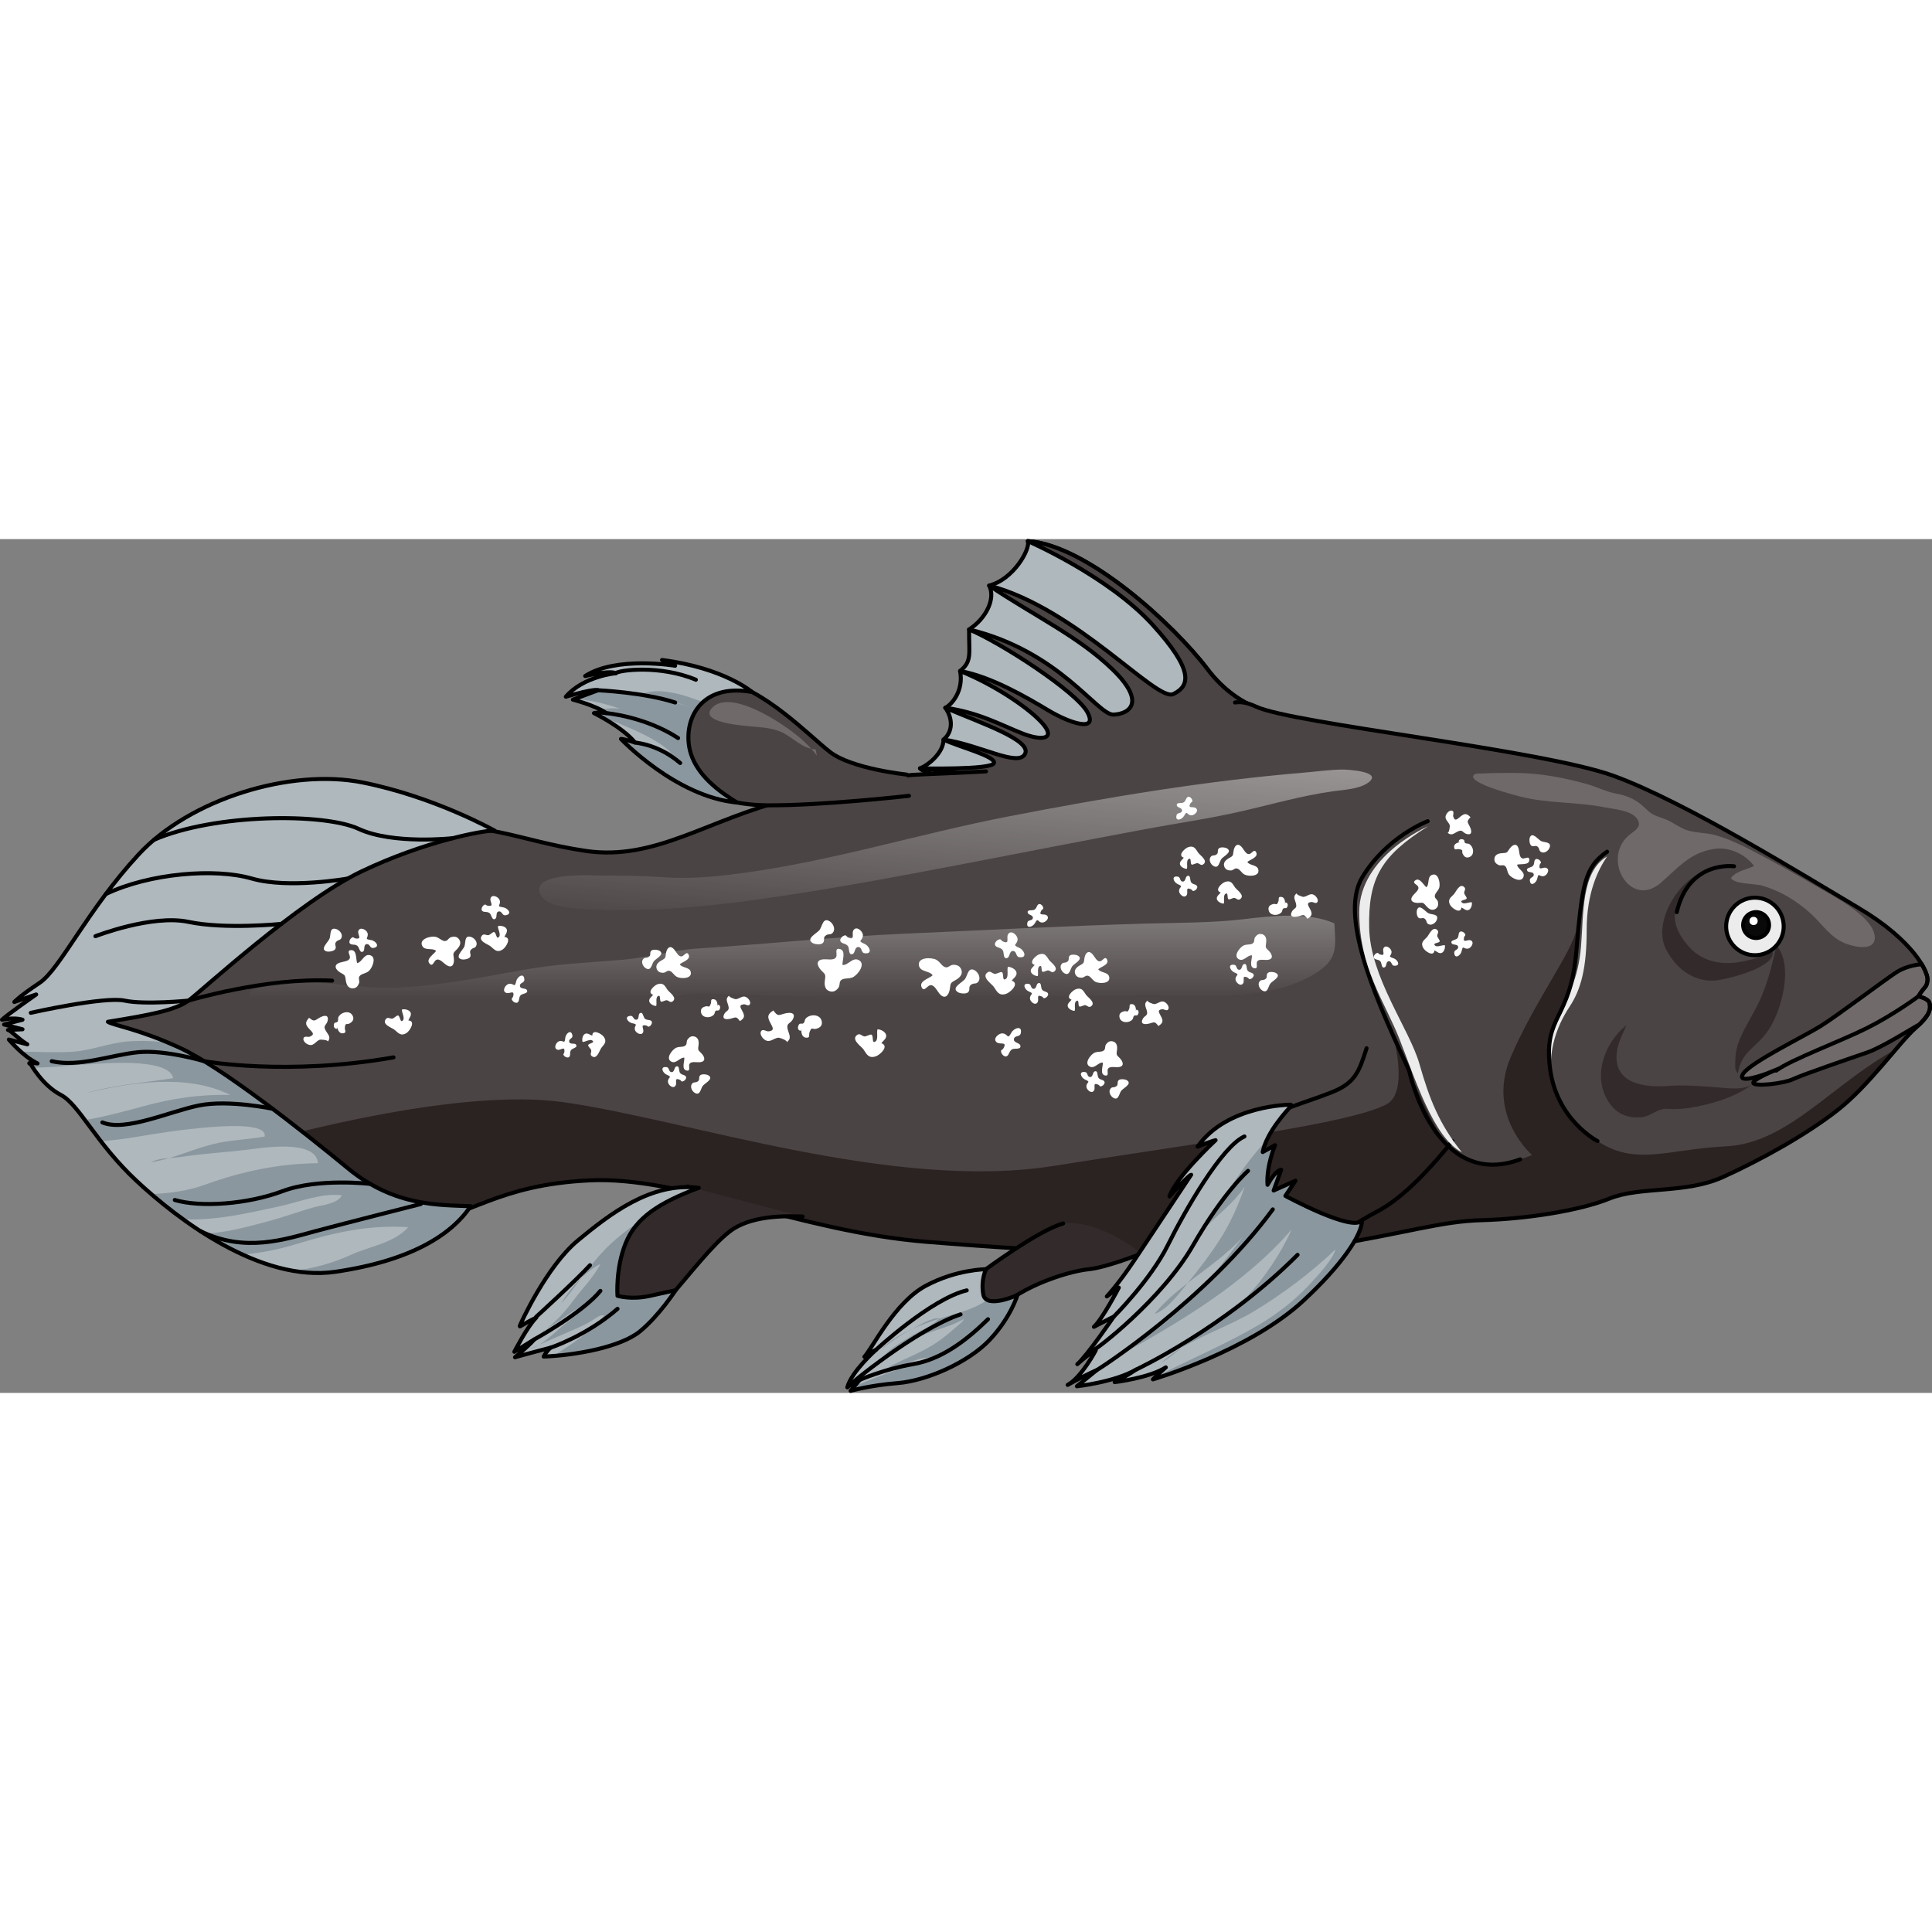 <?xml version="1.0" encoding="utf-8"?>
<!-- Created by: Science Figures, www.sciencefigures.org, Generator: Science Figures Editor -->
<!DOCTYPE svg PUBLIC "-//W3C//DTD SVG 1.1//EN" "http://www.w3.org/Graphics/SVG/1.1/DTD/svg11.dtd">
<svg version="1.1" id="Layer_1" xmlns="http://www.w3.org/2000/svg" xmlns:xlink="http://www.w3.org/1999/xlink" 
	 width="800px" height="800px" viewBox="0 0 480.452 212.326" enable-background="new 0 0 480.452 212.326"
	 xml:space="preserve">
<rect x="0" y="0" width="480.452" height="212.326" fill="#808080" stroke="none"/>
<g>
	<g>
		<path fill="#AFB8BD" d="M318.869,43.608c0,0-10.363-0.377-18.611-11.286S270.41,1.512,255.597,0.5
			c0.723,1.879-3.542,9.539-9.611,11.057c1.662,3.181-0.723,8.166-4.986,10.912c-0.071,6.071,0.795,7.878-2.24,10.334
			c0.939,4.914-2.096,8.396-3.686,9.148c1.879,2.559,1.95,5.956-0.435,7.907c0,3.181-3.612,6.287-5.854,7.154
			C232.688,61.782,298.194,63.564,318.869,43.608z"/>
		<path fill="none" stroke="#000000" stroke-linecap="round" stroke-linejoin="round" stroke-miterlimit="10" d="M318.869,43.608
			c0,0-10.363-0.377-18.611-11.286S270.41,1.512,255.597,0.5c0.723,1.879-3.542,9.539-9.611,11.057
			c1.662,3.181-0.723,8.166-4.986,10.912c-0.071,6.071,0.795,7.878-2.24,10.334c0.939,4.914-2.096,8.396-3.686,9.148
			c1.879,2.559,1.95,5.956-0.435,7.907c0,3.181-3.612,6.287-5.854,7.154C232.688,61.782,298.194,63.564,318.869,43.608z"/>
		<path fill="#4B4444" d="M318.869,43.608c0,0-10.363-0.377-18.611-11.286S270.41,1.512,255.597,0.5c0,0,20.044,8.703,31.066,20.843
			c10.31,11.354,9.292,15.178,5.11,17.19c-4.182,2.014-24.053-21.276-45.788-26.977c11.098,7.464,22.094,12.574,30.611,20.782
			s4.336,11.15,0.31,11.306c-4.027,0.155-13.272-15.714-35.907-21.176c8.03,3.366,26.616,15.445,29.403,20.557
			s-4.337,2.787-9.758-0.465c-5.421-3.253-14.191-8.364-21.886-9.758c8.877,3.563,17.551,9.538,20.647,13.21
			s-0.156,4.291-5.267,2.278c-5.11-2.014-10.875-5.245-19.066-6.34c9.001,3.862,21.545,8.043,19.841,11.45
			c-1.703,3.408-11.281-2.284-20.275-3.543c3.859,1.84,13.151,4.163,12.531,5.866c-0.619,1.704-18.385,1.288-18.385,1.288
			s9.916,1.168,22.195,2.62C272.832,59.346,305.479,56.533,318.869,43.608z"/>
		<path fill="none" stroke="#000000" stroke-linecap="round" stroke-linejoin="round" stroke-miterlimit="10" d="M318.869,43.608
			c0,0-10.363-0.377-18.611-11.286S270.41,1.512,255.597,0.5c0,0,20.044,8.703,31.066,20.843c10.31,11.354,9.292,15.178,5.11,17.19
			c-4.182,2.014-24.053-21.276-45.788-26.977c11.098,7.464,22.094,12.574,30.611,20.782s4.336,11.15,0.31,11.306
			c-4.027,0.155-13.272-15.714-35.907-21.176c8.03,3.366,26.616,15.445,29.403,20.557s-4.337,2.787-9.758-0.465
			c-5.421-3.253-14.191-8.364-21.886-9.758c8.877,3.563,17.551,9.538,20.647,13.21s-0.156,4.291-5.267,2.278
			c-5.11-2.014-10.875-5.245-19.066-6.34c9.001,3.862,21.545,8.043,19.841,11.45c-1.703,3.408-11.281-2.284-20.275-3.543
			c3.859,1.84,13.151,4.163,12.531,5.866c-0.619,1.704-18.385,1.288-18.385,1.288s9.916,1.168,22.195,2.62
			C272.832,59.346,305.479,56.533,318.869,43.608z"/>
		<path fill="#4B4444" d="M477.073,113.708c1.694-2.825,1.978-1.978,2.26-3.955s-3.391-9.889-17.233-18.081
			c-13.844-8.193-42.943-26.274-60.741-32.771c-17.798-6.498-79.951-12.995-88.991-17.233c-9.041-4.238-8.748,4.441-26.123,10.816
			c-10.217,3.748-35.309,5.166-56.375,6c-14.759,0.584-26.15,4.374-34.182,6.353c-19.494,4.802-32.771,15.255-50.006,12.712
			c-17.232-2.543-25.709-8.191-43.789-5.084c-18.082,3.106-71.194,35.03-79.67,47.744c17.233,18.646,61.871,54.242,78.539,51.136
			c16.668-3.107,22.885-10.735,45.768-11.865c22.884-1.13,52.266,12.714,83.625,15.255c31.358,2.543,75.152,5.089,97.754,1.416
			c22.601-3.673,30.229-6.498,40.682-6.781c10.453-0.282,24.014-2.26,31.641-5.367c7.629-3.108,18.93-1.129,28.252-5.367
			c9.323-4.238,20.625-10.453,28.535-16.669s15.327-16.846,19.365-20.403c4.038-3.557,3.653-4.998,3.461-6.153
			C479.65,114.254,477.073,113.708,477.073,113.708z"/>
		<path opacity="0.2" fill="#FFFFFF" d="M371.89,62.215c2.623,0.894,5.299,1.584,5.849,1.73c6.896,1.839,14.28,1.358,21.309,2.758
			c2.23,0.444,6.769,0.735,8.137,2.948c1.08,1.746-0.25,2.62-1.509,3.527c-7.868,5.675-0.465,18.988,7.271,12.348
			c4.265-3.66,7.3-7.602,13.383-8.488c3.782-0.551,7.67,1.33,9.882,4.253c-1.8,0.905-4.544,1.237-5.756,3.019
			c1.018,1.577,5.934,1.303,7.906,1.899c4.372,1.322,8.124,3.565,11.573,6.583c3.113,2.723,5.084,6.252,9.065,7.791
			c2.25,0.87,7.187,1.937,7.218-1.436c0.047-5.096-10.244-10.319-13.951-12.492c-5.445-3.192-11.045-6.33-16.63-9.224
			c-2.956-1.532-5.758-2.855-9.002-3.79c-2.335-0.673-4.705-0.512-6.971-1.202c-2.021-0.616-3.761-2.161-5.811-2.884
			c-3.014-1.063-3.045-1.012-5.145-3.026c-1.875-1.799-4.232-2.775-6.763-3.223c-2.44-0.432-4.728-1.643-7.139-2.33
			c-5.86-1.671-11.939-2.801-18.049-2.826c-2.791-0.011-5.596,0.014-8.385,0.142c-0.512,0.023-1.685-0.084-1.985,0.512
			C365.855,59.858,368.836,61.175,371.89,62.215z"/>
		<path fill="#332B2B" d="M436.036,135.292c0,0-3.197,3.279-11.932,5.36c-2.515,0.6-5.274,1.116-7.876,1.102
			c-1.272-0.007-2.159-0.239-3.398,0.182c-1.598,0.543-2.9,1.676-4.643,1.837c-3.566,0.331-6.377-0.927-8.299-4.03
			c-3.902-6.305-0.865-14.514,4.582-18.874c-1.017,2.491-2.317,4.594-2.465,7.454c-0.373,7.229,7.206,8.108,12.82,7.667
			c3.907-0.307,7.695,0.036,11.641,0.305C428.891,136.459,434.071,137.308,436.036,135.292z"/>
		<path fill="#332B2B" d="M431.575,133.158c-0.056-2.803-0.233-5.376,0.765-8.009c1.45-3.818,3.866-7.202,5.513-10.938
			c1.915-4.343,2.923-8.821,3.937-13.186c4.365,5.179,1.148,16.277-1.859,20.835c-3.265,4.948-6.857,5.343-7.748,11.008
			c-0.517-0.544-0.746-1.308-0.653-2.089"/>
		<path fill="#332B2B" d="M429.33,81.599c-5.361-1.345-9.835,4.127-11.899,8.339c-2.106,4.298-0.454,7.976,2.55,11.39
			c2.748,3.123,6.566,4.324,10.663,4.07c1.986-0.123,4.104-0.622,5.997-1.146c1.443-0.4,2.779-1.362,4.225-1.551
			c0.319,3.875-10.607,6.452-13.073,6.906c-5.912,1.088-10.747-2.396-13.431-7.484c-3.715-7.044,3.676-18.654,11.059-20.014"/>
		<path fill="#706A6A" d="M479.844,115.408c-0.193-1.154-2.771-1.7-2.771-1.7c1.694-2.825,1.978-1.978,2.26-3.955
			c0.099-0.693-0.291-2.116-1.431-4.022c0,0-3.459,0.134-6.417,2.068c-2.96,1.936-14.569,10.706-18.697,13.286
			s-17.445,9.03-19.3,11.868s5.756,0,5.756,0l3.031-1.222c-1.045,0.423-6.65,2.738-6.239,3.561c0.453,0.906,7.605,0.092,9.869-0.995
			s14.668-5.342,18.38-6.609s10.833-5.814,13.021-6.981c0,0,0.001,0,0.001-0.001C480.346,117.768,480.02,116.466,479.844,115.408z"
			/>
		<path fill="#ECECEC" d="M387.111,137.577c0,0-4.262-9.041-0.783-16.271s6.171-11.81,6.845-20.025s0.033-18.585,6.481-22.356
			c-2.171,3.231-5.074,8.875-5.074,18.242s-1.347,14.754-4.31,19.198S383.608,129.295,387.111,137.577z"/>
		<g>
			<path fill="#332B2B" d="M392.06,94.99c-0.02,0.701-0.044,1.427-0.076,2.176c0.054-0.302,0.087-0.586,0.085-0.841
				C392.064,95.878,392.063,95.433,392.06,94.99z"/>
			<path opacity="0.7" fill="#1E1515" d="M428.482,158.634c9.323-4.238,20.625-10.453,28.535-16.669
				c5.347-4.201,10.463-10.413,14.468-15.101l0,0c-15.933,8.669-26.838,23.379-42.224,24.14s-23.259,5.469-33.587-2.43
				s-13.056-21.133-7.898-29.561c2.888-4.72,3.887-14.315,4.207-21.848c-0.968,5.442-10.655,18.24-16.358,31.822
				c-6.02,14.334,5.358,24.169,5.358,24.169s-10.827,5.138-18.726,0c-4.438-2.887-11.32-19.076-16.5-32.708
				c2.404,8.892,3.472,17.919-1.119,20.203c-9.721,4.837-42.343,8.825-82.514,15.213s-91.252-11.544-122.103-15.845
				c-25.289-3.525-67.175,7.555-81.456,11.664c16.42,11.939,33.295,21.318,42.195,19.659c16.668-3.107,22.885-10.735,45.768-11.865
				c22.884-1.13,52.266,12.714,83.625,15.255c31.358,2.543,75.152,5.089,97.754,1.416c22.601-3.673,30.229-6.498,40.682-6.781
				c10.453-0.282,24.014-2.26,31.641-5.367C407.859,160.893,419.16,162.872,428.482,158.634z"/>
		</g>
		<path fill="none" stroke="#000000" stroke-linecap="round" stroke-linejoin="round" stroke-miterlimit="10" d="M245.198,57.772
			c-5.169,0.285-10.361,0.514-15.329,0.711c-14.759,0.584-26.15,4.374-34.182,6.353c-19.494,4.802-32.771,15.255-50.006,12.712
			c-17.232-2.543-25.709-8.191-43.789-5.084c-18.082,3.106-71.194,35.03-79.67,47.744c17.233,18.646,61.871,54.242,78.539,51.136
			c16.668-3.107,22.885-10.735,45.768-11.865c22.884-1.13,52.266,12.714,83.625,15.255c31.358,2.543,75.152,5.089,97.754,1.416
			c22.601-3.673,30.229-6.498,40.682-6.781c10.453-0.282,24.014-2.26,31.641-5.367c7.629-3.108,18.93-1.129,28.252-5.367
			c9.323-4.238,20.625-10.453,28.535-16.669s15.327-16.846,19.365-20.403c4.038-3.557,3.653-4.998,3.461-6.153
			c-0.193-1.154-2.771-1.7-2.771-1.7c1.694-2.825,1.978-1.978,2.26-3.955s-3.391-9.889-17.233-18.081
			c-13.844-8.193-42.943-26.274-60.741-32.771c-17.798-6.498-79.951-12.995-88.991-17.233c-2.156-1.011-3.781-1.287-5.242-1.035"/>
		
			<circle fill="#ECECEC" stroke="#000000" stroke-linecap="round" stroke-linejoin="round" stroke-miterlimit="10" cx="436.417" cy="96.325" r="7.156"/>
		
			<circle fill="#090909" stroke="#000000" stroke-linecap="round" stroke-linejoin="round" stroke-miterlimit="10" cx="436.709" cy="95.982" r="3.221"/>
		<circle fill="#FFFFFF" cx="436.079" cy="94.962" r="1.02"/>
		<path fill="#AFB8BD" d="M123.004,72.504c0,0-14.85-8.383-32.813-11.976c-17.963-3.593-42.975,4.127-55.716,17.887
			c-12.74,13.759-19.535,28.539-24.631,31.936c-5.096,3.397-6.285,4.757-6.285,4.757l5.436-1.868c0,0-7.305,5.095-8.494,6.284
			c3.398-0.68,5.096,0,5.096,0l-4.586,1.188l4.586,1.189c0,0-4.075,0.17-3.566,0.17c0.51,0,2.717,2.379,4.756,3.568
			c-4.586-1.189-4.586-1.189-4.586-1.189s3.567,4.247,7.135,5.945c-3.229-0.34-1.699,0.17-1.699,0.17s2.889,5.266,7.475,7.645
			c4.586,2.378,8.664,11.893,18.856,21.405c10.192,9.512,30.748,25.31,49.434,22.592s28.878-9.172,33.634-16.307
			c-7.475-0.34-18.856,0.17-30.407-9.343c-11.551-9.514-31.597-25.312-41.958-30.068c-10.361-4.756-16.646-5.604-17.836-6.454
			c10.532-1.699,16.817-2.889,20.045-5.267s27.35-24.632,42.978-32.106S120.309,72.368,123.004,72.504z"/>
		<g>
			<path fill="#8A979E" d="M42.127,153.909c-1.679,0.145-3.381,0.367-4.597,1.053C39.08,154.733,40.607,154.354,42.127,153.909z"/>
			<path fill="#8A979E" d="M44.668,126.489c-1.017-0.467-1.981-0.885-2.918-1.28c-3.343-0.388-6.699-0.556-10.074-0.276
				c-4.596,0.381-8.947,2.236-13.563,2.541c-4.193,0.278-8.623,0.006-12.954-0.016c1.224,1.095,2.697,2.234,4.175,2.938
				c-3.229-0.34-1.699,0.17-1.699,0.17s0.178,0.324,0.514,0.846c4.627,0.077,9.52-0.6,12.229-0.717
				c4.14-0.179,21.474-2.005,22.703,3.356c-7.329,1.161-14.722,1.667-21.995,3.789c10.988-2.639,25.276-5.052,36.157,0.387
				c-7.517-0.177-14.362,0.839-21.613,2.813c-5.122,1.394-9.746,2.632-14.5,3.445c1.175,1.569,2.464,3.335,3.931,5.229
				c3.571-0.177,7.273-0.766,10.43-1.311c3.57-0.615,31.363-5.257,30.32,0.173c-3.693,0.674-7.555,0.788-11.315,1.541
				c-4.189,0.84-8.243,2.581-12.368,3.793c1.154-0.101,2.298-0.164,3.262-0.312c5.313-0.812,10.709-1.093,16.047-1.736
				c3.778-0.456,17.11-2.724,17.645,3.346c-9.596,0.047-19.108,2.073-28.133,5.346c-4.067,1.475-8.647,2.16-13.338,2.325
				c2.338,2.013,5.002,4.154,7.91,6.258c1.34,0.065,2.713,0.082,4.163,0.02c6.783-0.289,12.962-1.771,19.572-3.173
				c4.871-1.033,10.734-3.456,15.776-2.786c-1.153,2.146-4.892,2.381-7.174,3.025c-3.809,1.075-7.521,2.462-11.368,3.471
				c-5.012,1.314-9.937,2.771-15.165,2.938c-0.217,0.007-0.434,0.007-0.65,0.012c3.064,1.944,6.313,3.759,9.668,5.289
				c4.613-0.392,9.121-1.324,13.103-2.545c9.469-2.903,18.062-4.908,28.079-4.277c-3.523,3.963-9.522,4.732-14.105,6.813
				c-4.766,2.163-9.475,3.448-14.441,4.057c3.487,0.599,6.986,0.729,10.423,0.229c18.686-2.718,28.878-9.172,33.634-16.307
				c-7.475-0.34-18.856,0.17-30.407-9.343C75.075,147.044,55.029,131.246,44.668,126.489z"/>
		</g>
		<path fill="none" stroke="#000000" stroke-linecap="round" stroke-linejoin="round" stroke-miterlimit="10" d="M123.004,72.504
			c0,0-14.85-8.383-32.813-11.976c-17.963-3.593-42.975,4.127-55.716,17.887c-12.74,13.759-19.535,28.539-24.631,31.936
			c-5.096,3.397-6.285,4.757-6.285,4.757l5.436-1.868c0,0-7.305,5.095-8.494,6.284c3.398-0.68,5.096,0,5.096,0l-4.586,1.188
			l4.586,1.189c0,0-4.075,0.17-3.566,0.17c0.51,0,2.717,2.379,4.756,3.568c-4.586-1.189-4.586-1.189-4.586-1.189
			s3.567,4.247,7.135,5.945c-3.229-0.34-1.699,0.17-1.699,0.17s2.889,5.266,7.475,7.645c4.586,2.378,8.664,11.893,18.856,21.405
			c10.192,9.512,30.748,25.31,49.434,22.592s28.878-9.172,33.634-16.307c-7.475-0.34-18.856,0.17-30.407-9.343
			c-11.551-9.514-31.597-25.312-41.958-30.068c-10.361-4.756-16.646-5.604-17.836-6.454c10.532-1.699,16.817-2.889,20.045-5.267
			s27.35-24.632,42.978-32.106S120.309,72.368,123.004,72.504z"/>
		<path fill="#332B2B" d="M171.053,160.994c0,0-16.138,5.436-19.195,16.138c-3.057,10.702-1.188,15.968-1.188,15.968
			s11.721,0.34,17.327-6.285c5.605-6.625,11.041-13.42,14.948-15.628s9.344-3.058,16.647-2.718"/>
		<path fill="none" stroke="#000000" stroke-linecap="round" stroke-linejoin="round" stroke-miterlimit="10" d="M171.053,160.994
			c0,0-16.138,5.436-19.195,16.138c-3.057,10.702-1.188,15.968-1.188,15.968s11.721,0.34,17.327-6.285
			c5.605-6.625,11.041-13.42,14.948-15.628s9.344-3.058,16.647-2.718"/>
		<path fill="#AFB8BD" d="M167.996,186.814c0,0-4.076,6.285-8.833,10.192c-4.757,3.906-15.798,5.945-23.952,6.285
			c0.68-1.358,1.698-2.208,1.698-2.208s-7.134,1.869-8.833,2.378c4.247-3.567,4.757-4.417,4.757-4.417l-4.927,3.058
			c0,0,3.227-6.285,5.436-8.493c-3.227,1.528-4.246,2.549-4.076,2.039c0.169-0.511,6.625-14.778,14.438-21.234
			c7.814-6.456,18.176-14.609,30.067-13.08c-10.022,3.737-15.627,7.474-18.176,13.759c-2.549,6.286-2.039,13.081-2.039,13.081
			s3.389,1.085,8.154,0C166.476,187.089,167.996,186.814,167.996,186.814z"/>
		<g>
			<path fill="#8A979E" d="M134.138,200.329c-0.851,0.381-1.699,0.769-2.544,1.182C132.458,201.269,133.307,200.845,134.138,200.329
				z"/>
			<path fill="#8A979E" d="M135.848,196.424c-0.451,0.294-0.894,0.597-1.309,0.922C134.984,197.061,135.419,196.749,135.848,196.424
				z"/>
			<path fill="#8A979E" d="M159.289,169.501c-2.849,1.843-5.445,3.897-7.594,5.922c-2.656,2.502-4.884,5.383-7.08,8.289
				c1.536-1.472,3.184-2.729,4.706-3.466c-1.579,3.175-4.535,6.131-6.656,8.987c-1.905,2.566-4.208,5.212-6.817,7.19
				c0.982-0.642,2.021-1.232,3.01-1.849c1.467-0.915,4.617-3.711,6.346-3.655c-1.23,1.723-3.511,3.26-5.165,4.636
				c-1.741,1.447-3.753,3.442-5.9,4.773c1.97-0.879,3.95-1.701,5.932-2.596c2.272-1.025,4.614-1.901,6.773-3.165
				c0.971-0.567,2.315-1.812,3.395-1.516c-1.717,2.599-4.515,4.492-7.031,6.349c-1.833,1.353-3.769,2.531-5.686,3.75
				c7.818-0.593,17.321-2.596,21.643-6.145c4.757-3.907,8.833-10.192,8.833-10.192s-1.521,0.274-6.285,1.359
				c-4.766,1.085-8.154,0-8.154,0s-0.51-6.795,2.039-13.081C156.457,172.969,157.677,171.142,159.289,169.501z"/>
			<path fill="#8A979E" d="M139.592,190.106c1.766-2.049,3.386-4.229,5.023-6.395C142.543,185.696,140.675,188.072,139.592,190.106z
				"/>
		</g>
		<path fill="none" stroke="#000000" stroke-linecap="round" stroke-linejoin="round" stroke-miterlimit="10" d="M167.996,186.814
			c0,0-4.076,6.285-8.833,10.192c-4.757,3.906-15.798,5.945-23.952,6.285c0.68-1.358,1.698-2.208,1.698-2.208
			s-7.134,1.869-8.833,2.378c4.247-3.567,4.757-4.417,4.757-4.417l-4.927,3.058c0,0,3.227-6.285,5.436-8.493
			c-3.227,1.528-4.246,2.549-4.076,2.039c0.169-0.511,6.625-14.778,14.438-21.234c7.814-6.456,18.176-14.609,30.067-13.08
			c-10.022,3.737-15.627,7.474-18.176,13.759c-2.549,6.286-2.039,13.081-2.039,13.081s3.389,1.085,8.154,0
			C166.476,187.089,167.996,186.814,167.996,186.814z"/>
		<path fill="none" stroke="#000000" stroke-linecap="round" stroke-linejoin="round" stroke-miterlimit="10" d="M136.909,201.084
			c0,0,8.872-2.908,16.661-9.669"/>
		<path fill="none" stroke="#000000" stroke-linecap="round" stroke-linejoin="round" stroke-miterlimit="10" d="M133.322,193.418
			c0,0,10.013-9.115,13.4-12.85"/>
		<path fill="#332B2B" d="M244.532,182.027c0.343-0.229,13.661-10.113,19.851-11.833c8.94-1.146,19.462,7.478,19.462,7.478
			s-8.597,3.438-13.066,3.897c-4.471,0.458-12.493,2.979-18.224,6.647c-9.398,6.763-12.148,3.323-12.148,3.323l0.459-4.47
			L244.532,182.027z"/>
		<path fill="none" stroke="#000000" stroke-linecap="round" stroke-linejoin="round" stroke-miterlimit="10" d="M283.845,177.672
			c0,0-8.597,3.438-13.066,3.897c-4.471,0.458-12.493,2.979-18.224,6.647c-9.398,6.763-12.148,3.323-12.148,3.323l0.459-4.47
			l3.667-5.043c0.343-0.229,13.661-10.113,19.851-11.833"/>
		<path fill="none" stroke="#000000" stroke-linecap="round" stroke-linejoin="round" stroke-miterlimit="10" d="M339.839,126.622
			c-1.852,5.87-2.905,8.683-8.661,10.937c-11.275,4.415-15.587,4.125-18.224,11.231s-2.794,34.17,2.821,34.514
			c5.615,0.345,15.576-10.356,26.693-16.087c6.723-3.466,14.011-11.614,18.722-17.516"/>
		<path fill="#4B4444" d="M225.421,58.549c0,0-13.674-1.414-19.071-5.645c-5.396-4.231-16.338-15.754-27.132-17.796
			c0,0-10.064-2.232-11.231,11.72c-1.166,13.952,9.351,19.252,22.763,19.373c13.413,0.122,35.292-2.357,35.292-2.357"/>
		<path opacity="0.2" fill="#FFFFFF" d="M203.142,53.871c-3.195-4.567-10.672-9.49-15.795-11.707
			c-2.671-1.155-7.469-2.768-9.989-0.466c-4.105,3.748,6.632,4.608,8.424,4.789c2.791,0.282,5.616,0.313,8.262,1.385
			c2.905,1.178,5.511,4.347,8.784,4.428"/>
		<path fill="none" stroke="#000000" stroke-linecap="round" stroke-linejoin="round" stroke-miterlimit="10" d="M225.421,58.549
			c0,0-13.674-1.414-19.071-5.645c-5.396-4.231-16.338-15.754-27.132-17.796c0,0-10.064-2.232-11.231,11.72
			c-1.166,13.952,9.351,19.252,22.763,19.373c13.413,0.122,35.292-2.357,35.292-2.357"/>
		<path fill="#AFB8BD" d="M187.01,38.025c0,0-6.915-6-22.377-7.959c2.335,1.104,3.266,1.43,3.266,1.43s-14.643-2.453-22.373,2.55
			c6.709-1.562,7.585-0.688,7.585-0.688s-8.023,0.731-12.399,5.836c7.44-2.188,8.023-1.604,8.023-1.604l-6.272,2.333
			c0,0,5.689,1.459,8.314,3.355c-1.896-0.292-3.063,0-3.063,0s7.002,3.395,10.211,7.313c-2.771-0.895-3.5-0.895-3.5-0.895
			s13.632,14.406,28.842,15.809c-4.051-2.509-10.394-6.836-11.776-13.33C169.949,44.937,174.2,35.718,187.01,38.025z"/>
		<path fill="#8A979E" d="M174.878,40.486c-0.905-0.282-1.806-0.581-2.695-0.905c-3.394-1.238-8.448-2.456-11.96-1.271
			c4.099,0.523,7.615,2.441,11.546,3.457c-3.368-0.781-6.621-2.282-10.17-2.696c-4.257-0.496-8.484-1.23-12.778-1.03
			c-0.563,0.026-1.128,0.079-1.693,0.147l-4.157,1.547c3.801,0.313,7.521,1.157,11.208,2.443c-1.534-0.202-3.28-0.057-4.995,0.163
			c0.592,0.297,1.14,0.609,1.594,0.938c-1.896-0.292-3.063,0-3.063,0s1.102,0.537,2.625,1.421c1.388,0.363,2.761,0.773,4.082,1.347
			c4.402,1.91,9.044,3.811,12.575,7.113c-2.168-0.949-4.317-2.09-6.634-2.678c-0.957-0.242-1.939-0.377-2.934-0.451
			c0.172,0.186,0.342,0.372,0.496,0.561c-0.926-0.299-1.607-0.491-2.126-0.624c-0.363-0.001-0.728,0.005-1.093,0.018
			c1.99,2.012,14.607,14.234,28.561,15.521c-4.051-2.509-10.394-6.836-11.776-13.33C170.623,48.104,171.589,43.407,174.878,40.486z"
			/>
		<path fill="none" stroke="#000000" stroke-linecap="round" stroke-linejoin="round" stroke-miterlimit="10" d="M187.01,38.025
			c0,0-6.915-6-22.377-7.959c2.335,1.104,3.266,1.43,3.266,1.43s-14.643-2.453-22.373,2.55c6.709-1.562,7.585-0.688,7.585-0.688
			s-8.023,0.731-12.399,5.836c7.44-2.188,8.023-1.604,8.023-1.604l-6.272,2.333c0,0,5.689,1.459,8.314,3.355
			c-1.896-0.292-3.063,0-3.063,0s7.002,3.395,10.211,7.313c-2.771-0.895-3.5-0.895-3.5-0.895s13.632,14.406,28.842,15.809
			c-4.051-2.509-10.394-6.836-11.776-13.33C169.949,44.937,174.2,35.718,187.01,38.025z"/>
		<path fill="#AFB8BD" d="M319.651,163.33l2.516-3.774l-5.431,2.438l1.866-5.153c0,0-1.188-0.17-3.395,3.734
			c-0.34-4.583,1.867-9.845,1.867-9.845s0,0-3.056,1.697c0.91-4.855,6.086-10.428,7.174-11.557
			c-0.128-0.131-0.216-0.219-0.216-0.219s-15.816,0-23.151,10.43c3.667-1.489,4.47-1.604,4.47-1.604s-9.972,9.285-11.462,13.983
			c4.929-5.501,5.387-5.387,5.387-5.387s-9.971,15.014-14.097,21.203c-4.126,6.188-6.877,9.055-6.877,9.055l2.98-2.179
			c0,0-4.126,7.907-6.189,9.741c4.126-2.177,4.929-2.521,4.929-2.521s-6.647,9.742-9.055,11.805
			c3.896-3.438,4.585-3.438,4.585-3.438s-3.554,6.763-6.992,8.597c4.929-2.751,7.222-3.668,7.222-3.668l-4.928,4.012
			c0,0,9.397-1.032,14.67-4.127c-3.438,2.293-5.272,3.095-5.272,3.095s8.596-1.03,12.722-3.667
			c-1.834,1.604-3.209,2.979-3.209,2.979s23.847-7.02,37.365-19.525c9.604-8.885,14.679-16.46,14.645-20.088
			C336.639,172.566,319.651,163.33,319.651,163.33z"/>
		<g>
			<path fill="#8A979E" d="M293.894,201.088c-1.822,1.103-3.559,2.335-5.149,3.785C290.543,203.815,292.205,202.422,293.894,201.088
				z"/>
			<path fill="#8A979E" d="M287.119,192.657c3.028-0.887,6.21-5.166,8.127-7.517c0.051-0.062,0.1-0.125,0.15-0.187
				C292.388,187.29,289.505,189.743,287.119,192.657z"/>
			<path fill="#8A979E" d="M287.201,208.811c3.432-1.064,24.483-7.913,36.873-19.375c9.604-8.885,14.679-16.46,14.645-20.088
				c-2.08,3.219-19.067-6.018-19.067-6.018l2.516-3.774l-5.431,2.438l1.866-5.153c0,0-1.188-0.17-3.395,3.734
				c-0.34-4.583,1.867-9.845,1.867-9.845s0,0-3.056,1.697c0.186-0.988,0.553-2.005,1.021-3.009
				c-6.26,6.634-10.978,14.984-16.114,22.613c3.452-3.719,7.882-6.78,10.614-11.019c-1.584,4.636-3.539,9.055-6.198,13.201
				c-2.391,3.728-5.15,7.302-7.946,10.739c4.772-3.707,9.865-7.117,13.809-11.595c-4.085,5.36-8.268,10.923-13.028,15.724
				c-5.547,5.594-11.9,10.164-18.522,14.346c15.416-8.516,31.826-18.15,43.529-31.718c-2.596,5.868-6.722,11.941-11.024,16.647
				c-3.974,4.345-8.724,7.53-13.596,10.756c-0.913,0.604-1.795,1.281-2.67,1.974c5.669-3.431,12.187-5.591,17.869-9.011
				c7.161-4.31,14.298-9.674,20.352-15.449c-0.74,2.651-4.441,6.54-6.384,8.646c-3.634,3.941-7.944,7.285-12.54,10.026
				c-8.36,4.985-17.464,8.646-26.024,13.214c-0.169,0.163-0.299,0.289-0.373,0.362L287.201,208.811z"/>
			<path fill="#8A979E" d="M298.927,172.032c-1.421,1.53-2.68,3.168-3.581,5.05C296.576,175.455,297.762,173.762,298.927,172.032z"
				/>
		</g>
		<path fill="none" stroke="#000000" stroke-linecap="round" stroke-linejoin="round" stroke-miterlimit="10" d="M319.651,163.33
			l2.516-3.774l-5.431,2.438l1.866-5.153c0,0-1.188-0.17-3.395,3.734c-0.34-4.583,1.867-9.845,1.867-9.845s0,0-3.056,1.697
			c0.91-4.855,6.086-10.428,7.174-11.557c-0.128-0.131-0.216-0.219-0.216-0.219s-15.816,0-23.151,10.43
			c3.667-1.489,4.47-1.604,4.47-1.604s-9.972,9.285-11.462,13.983c4.929-5.501,5.387-5.387,5.387-5.387s-9.971,15.014-14.097,21.203
			c-4.126,6.188-6.877,9.055-6.877,9.055l2.98-2.179c0,0-4.126,7.907-6.189,9.741c4.126-2.177,4.929-2.521,4.929-2.521
			s-6.647,9.742-9.055,11.805c3.896-3.438,4.585-3.438,4.585-3.438s-3.554,6.763-6.992,8.597c4.929-2.751,7.222-3.668,7.222-3.668
			l-4.928,4.012c0,0,9.397-1.032,14.67-4.127c-3.438,2.293-5.272,3.095-5.272,3.095s8.596-1.03,12.722-3.667
			c-1.834,1.604-3.209,2.979-3.209,2.979s23.847-7.02,37.365-19.525c9.604-8.885,14.679-16.46,14.645-20.088
			C336.639,172.566,319.651,163.33,319.651,163.33z"/>
		<path fill="none" stroke="#000000" stroke-linecap="round" stroke-linejoin="round" stroke-miterlimit="10" d="M355.049,70.146
			c0,0-10.257,3.832-16.33,14.052c-6.074,10.22,4.739,32.884,11.71,47.981c0,0,6.264,29.946,27.616,22.07"/>
		<path fill="none" stroke="#000000" stroke-linecap="round" stroke-linejoin="round" stroke-miterlimit="10" d="M397.269,149.7
			c0,0-10.283-5.248-11.839-18.316s5.082-11.753,6.554-28.661s2.034-21.041,7.671-24.986"/>
		<path fill="none" stroke="#000000" stroke-linecap="round" stroke-linejoin="round" stroke-miterlimit="10" d="M431.229,81.366
			c0,0-11.25-1.586-14.25,11.395"/>
		<path fill="none" stroke="#000000" stroke-linecap="round" stroke-linejoin="round" stroke-miterlimit="10" d="M477.073,113.708
			c0,0-6.097,4.54-12.805,7.894s-18.963,7.868-22.574,10.577"/>
		<path fill="none" stroke="#000000" stroke-linecap="round" stroke-linejoin="round" stroke-miterlimit="10" d="M479.844,115.408
			c-0.193-1.154-2.771-1.7-2.771-1.7c1.694-2.825,1.978-1.978,2.26-3.955c0.099-0.693-0.291-2.116-1.431-4.022
			c0,0-3.459,0.134-6.417,2.068c-2.96,1.936-14.569,10.706-18.697,13.286s-17.445,9.03-19.3,11.868s5.756,0,5.756,0l3.031-1.222
			c-1.045,0.423-6.65,2.738-6.239,3.561c0.453,0.906,7.605,0.092,9.869-0.995s14.668-5.342,18.38-6.609s10.833-5.814,13.021-6.981
			c0,0,0.001,0,0.001-0.001C480.346,117.768,480.02,116.466,479.844,115.408z"/>
		<path fill="#ECECEC" d="M355.117,71.425c0,0-17.097,7.374-17.097,21.336s6.296,22.128,10.039,31.654s8.421,24.496,15.48,28.068
			c-5.613-6.975-8.08-13.269-10.547-21.944s-12.245-21.521-12.505-33.855S343.464,78.742,355.117,71.425z"/>
		<path fill="#FFFFFF" d="M210.998,101.492c0.21,0.599,0.039,2.095,1.064,1.675c0.653-0.268,0.441-1.856,1.482-1.716
			c0.885,0.118,0.546,1.402,1.441,1.532c2.163,0.314,1.261-1.791,0.008-2.326c-2.037-0.87-0.362-0.689-0.405-2.188
			c-0.029-0.982-1.624-2.386-2.365-1.188c-0.533,0.864,0.54,2.543-1.198,1.838c-0.744-0.301-0.395-0.845-1.303-0.436
			c-0.377,0.17-0.855,0.762-0.76,1.191C209.165,100.773,210.613,100.398,210.998,101.492z M251.955,126.79
			c0.616-0.15,2.089,0.167,1.771-0.895c-0.202-0.677-1.805-0.621-1.563-1.644c0.204-0.869,1.449-0.405,1.665-1.284
			c0.525-2.122-1.658-1.431-2.313-0.235c-1.065,1.942-0.722,0.293-2.218,0.188c-0.98-0.066-2.533,1.383-1.414,2.237
			c0.808,0.616,2.584-0.288,1.712,1.374c-0.372,0.71-0.88,0.31-0.562,1.253c0.133,0.392,0.675,0.926,1.111,0.872
			C251.061,128.544,250.829,127.067,251.955,126.79z M249.464,102.475c0.21,0.599,0.039,2.095,1.064,1.675
			c0.653-0.268,0.441-1.856,1.482-1.716c0.885,0.118,0.546,1.402,1.441,1.532c2.163,0.314,1.261-1.791,0.008-2.326
			c-2.037-0.87-0.362-0.689-0.405-2.188c-0.029-0.982-1.624-2.386-2.365-1.188c-0.533,0.864,0.54,2.543-1.198,1.838
			c-0.744-0.301-0.395-0.845-1.303-0.436c-0.377,0.17-0.855,0.762-0.76,1.191C247.631,101.756,249.079,101.381,249.464,102.475z
			 M195.117,117.99c-1.558,0.412-1.659,0.78-2.794-0.776c-1.271,0.844-1.58,1.372-0.935,2.748c0.577,1.237,1.585,2.244-0.316,2.457
			c-0.414,0.046-1.207-0.549-1.626-0.225c-0.681,0.525-0.079,1.599,0.38,2.027c1.456,1.357,2.282-0.01,3.68-0.229
			c0.35-0.055,2.637,0.772,2.056,1.175c1.394-0.962,0.704-1.868,0.354-3.133c-0.539-1.951,0.861-1.356,1.415-3.008
			C197.793,117.646,196.261,117.688,195.117,117.99z M202.076,100.447c0.555,0.34,2.107,0.514,2.577-0.031
			c0.585-0.679-0.138-1.375,0.83-1.931c0.7-0.402,1.233,0.059,1.755-0.798c0.529-0.866-0.107-2.16-0.951-2.661
			c-1.629-0.969-1.779,1.112-2.408,2.079C203.3,97.997,200.229,99.314,202.076,100.447z M238.219,112.681
			c0.555,0.34,2.107,0.514,2.577-0.031c0.585-0.679-0.138-1.375,0.83-1.931c0.7-0.402,1.233,0.059,1.755-0.798
			c0.529-0.866-0.107-2.16-0.951-2.661c-1.629-0.969-1.779,1.112-2.408,2.079C239.442,110.23,236.372,111.548,238.219,112.681z
			 M219.17,125.358c0.408-0.574,1.302-1.111,1.208-1.938c-0.101-0.896-1.403-1.537-2.162-1.502c-0.264,0.769,0.24,2.475-0.472,2.982
			c-1.066,0.76-0.41-1.366-1.025-1.663c-0.306-0.148-1.283,0.464-1.73,0.437c-0.628-0.038-1.096-0.858-1.773-0.409
			c-1.73,1.152,0.955,2.847,1.491,3.61c0.789,1.123,1.213,2.357,3.063,1.764C218.825,128.301,221.252,126.05,219.17,125.358z
			 M251.588,109.809c0.408-0.574,1.302-1.111,1.208-1.938c-0.101-0.896-1.403-1.537-2.162-1.502
			c-0.264,0.769,0.24,2.475-0.472,2.982c-1.066,0.76-0.41-1.366-1.025-1.663c-0.306-0.148-1.283,0.464-1.73,0.437
			c-0.628-0.038-1.096-0.858-1.773-0.409c-1.73,1.152,0.955,2.847,1.491,3.61c0.789,1.123,1.213,2.357,3.063,1.764
			C251.243,112.751,253.67,110.5,251.588,109.809z M200.331,119.271c-0.27,0.327-0.138,0.771-0.513,1.115
			c-0.314,0.29-0.818-0.07-1.077,0.265c-0.436,0.563-0.488,1.473,0.384,1.66l0.137-0.415c-0.036,0.793,0.146,1.953,1.11,2.082
			c1.228,0.164,0.684-0.681,0.96-1.397c0.579-1.496,0.65-0.535,1.661-0.813c0.896-0.246,1.487-0.712,1.386-1.675
			C204.162,118.054,201.365,118.015,200.331,119.271z M213.462,104.643c-1.462-0.679-2.573,1.396-3.939,1.27
			c-0.137-1.042,0.964-3.566-0.641-3.968c-1.425-0.356-0.647,1.225-0.909,1.889c-0.443,1.131-2.282,0.524-3.439,0.688
			c-1.654,0.234-1.389,1.559-0.35,2.679c0.92,0.992,1.191,0.883,0.976,2.293c-0.183,1.193-0.198,2.689,1.433,3.009
			c0.806,0.157,1.468-0.311,1.926-0.956c0.368-0.519,0.191-1.213,0.449-1.625c0.579-0.93,2.009-0.442,3.111-0.961
			C213.296,108.388,215.495,105.587,213.462,104.643z M228.539,106.116c0.346,1.574,2.67,1.2,3.396,2.364
			c-0.746,0.739-3.421,1.394-2.768,2.913c0.579,1.35,1.365-0.227,2.053-0.422c1.168-0.331,1.801,1.5,2.632,2.32
			c1.188,1.174,2.081,0.16,2.343-1.346c0.232-1.332-0.02-1.481,1.232-2.165c1.061-0.577,2.26-1.472,1.525-2.962
			c-0.362-0.736-1.136-0.979-1.926-0.953c-0.637,0.021-1.082,0.583-1.566,0.627c-1.09,0.104-1.568-1.33-2.648-1.893
			C231.619,103.979,228.059,103.925,228.539,106.116z"/>
		<path fill="#FFFFFF" d="M273.052,133.733c-0.169-0.481-0.031-1.684-0.855-1.347c-0.525,0.216-0.355,1.493-1.192,1.38
			c-0.711-0.095-0.438-1.128-1.159-1.231c-1.738-0.253-1.014,1.439-0.006,1.87c1.638,0.699,0.291,0.554,0.326,1.759
			c0.023,0.79,1.306,1.918,1.901,0.956c0.429-0.695-0.435-2.045,0.964-1.478c0.598,0.241,0.316,0.679,1.047,0.35
			c0.303-0.137,0.688-0.612,0.611-0.958C274.525,134.312,273.361,134.613,273.052,133.733z M257.012,92.249
			c-0.495,0.121-1.68-0.135-1.425,0.719c0.163,0.545,1.451,0.5,1.257,1.322c-0.164,0.698-1.165,0.325-1.339,1.032
			c-0.422,1.706,1.333,1.15,1.86,0.189c0.856-1.562,0.58-0.236,1.782-0.152c0.789,0.054,2.037-1.111,1.138-1.798
			c-0.649-0.496-2.077,0.231-1.376-1.105c0.299-0.57,0.707-0.249,0.451-1.007c-0.107-0.315-0.543-0.744-0.894-0.701
			C257.731,90.839,257.917,92.026,257.012,92.249z M259.015,111.798c-0.169-0.48-0.031-1.684-0.855-1.346
			c-0.525,0.215-0.355,1.492-1.192,1.379c-0.711-0.095-0.438-1.127-1.159-1.231c-1.738-0.253-1.014,1.439-0.006,1.87
			c1.638,0.699,0.291,0.554,0.326,1.76c0.023,0.789,1.306,1.918,1.901,0.955c0.429-0.695-0.435-2.045,0.964-1.478
			c0.598,0.241,0.316,0.679,1.047,0.351c0.303-0.137,0.688-0.613,0.611-0.958C260.488,112.376,259.324,112.678,259.015,111.798z
			 M285.819,120.47c1.253-0.332,1.334-0.628,2.246,0.624c1.023-0.679,1.271-1.104,0.752-2.209c-0.464-0.995-1.274-1.805,0.254-1.976
			c0.334-0.037,0.971,0.44,1.308,0.181c0.548-0.423,0.063-1.285-0.306-1.631c-1.17-1.091-1.834,0.008-2.958,0.185
			c-0.281,0.044-2.12-0.62-1.653-0.944c-1.12,0.773-0.565,1.502-0.284,2.519c0.433,1.569-0.692,1.091-1.138,2.419
			C283.669,120.746,284.9,120.712,285.819,120.47z M280.225,134.574c-0.446-0.273-1.694-0.413-2.071,0.024
			c-0.471,0.546,0.11,1.105-0.668,1.553c-0.563,0.323-0.991-0.048-1.411,0.642c-0.425,0.696,0.087,1.736,0.765,2.139
			c1.311,0.779,1.431-0.894,1.937-1.671C279.241,136.544,281.71,135.484,280.225,134.574z M268.056,103.593
			c-0.446-0.273-1.694-0.413-2.072,0.025c-0.471,0.545,0.111,1.105-0.667,1.552c-0.563,0.323-0.992-0.047-1.411,0.642
			c-0.426,0.696,0.086,1.736,0.765,2.14c1.31,0.778,1.431-0.895,1.937-1.672C267.071,105.563,269.54,104.504,268.056,103.593z
			 M266.481,114.546c-0.328,0.461-1.047,0.894-0.971,1.559c0.08,0.721,1.128,1.235,1.738,1.207c0.212-0.618-0.193-1.989,0.379-2.397
			c0.857-0.611,0.33,1.098,0.824,1.337c0.246,0.119,1.032-0.373,1.392-0.351c0.505,0.03,0.881,0.689,1.426,0.328
			c1.392-0.926-0.768-2.288-1.199-2.902c-0.634-0.902-0.975-1.896-2.463-1.418C266.759,112.18,264.808,113.989,266.481,114.546z
			 M257.307,105.901c-0.328,0.462-1.046,0.894-0.971,1.559c0.081,0.721,1.128,1.236,1.738,1.208
			c0.212-0.618-0.193-1.989,0.379-2.397c0.857-0.611,0.33,1.098,0.824,1.337c0.246,0.119,1.032-0.373,1.392-0.352
			c0.505,0.031,0.881,0.69,1.426,0.329c1.391-0.926-0.768-2.288-1.199-2.902c-0.634-0.903-0.975-1.896-2.463-1.418
			C257.584,103.536,255.633,105.346,257.307,105.901z M281.628,119.439c0.217-0.264,0.11-0.619,0.412-0.896
			c0.253-0.233,0.658,0.057,0.866-0.213c0.351-0.452,0.393-1.184-0.309-1.335l-0.11,0.334c0.029-0.638-0.117-1.57-0.893-1.674
			c-0.986-0.132-0.549,0.547-0.771,1.123c-0.466,1.203-0.523,0.431-1.336,0.653c-0.72,0.198-1.195,0.572-1.113,1.347
			C278.548,120.418,280.796,120.45,281.628,119.439z M271.071,131.201c1.175,0.545,2.068-1.123,3.167-1.021
			c0.11,0.838-0.775,2.867,0.515,3.19c1.146,0.286,0.521-0.984,0.731-1.519c0.356-0.909,1.835-0.422,2.765-0.554
			c1.33-0.188,1.117-1.253,0.281-2.153c-0.739-0.798-0.958-0.71-0.784-1.844c0.147-0.959,0.159-2.162-1.151-2.419
			c-0.648-0.126-1.181,0.25-1.549,0.769c-0.296,0.417-0.154,0.976-0.361,1.307c-0.465,0.747-1.615,0.355-2.501,0.772
			C271.204,128.189,269.437,130.441,271.071,131.201z M275.838,108.87c-0.278-1.266-2.146-0.965-2.73-1.9
			c0.6-0.595,2.75-1.12,2.225-2.342c-0.466-1.086-1.098,0.182-1.65,0.339c-0.938,0.267-1.448-1.206-2.116-1.865
			c-0.955-0.944-1.673-0.129-1.883,1.082c-0.188,1.07,0.016,1.19-0.991,1.74c-0.853,0.464-1.817,1.184-1.227,2.382
			c0.292,0.592,0.913,0.787,1.549,0.766c0.512-0.018,0.87-0.469,1.259-0.504c0.877-0.083,1.262,1.069,2.13,1.521
			C273.361,110.589,276.224,110.632,275.838,108.87z"/>
		<path fill="#FFFFFF" d="M310.137,107.064c-0.169-0.481-0.031-1.684-0.855-1.347c-0.525,0.216-0.355,1.493-1.192,1.38
			c-0.711-0.095-0.438-1.128-1.159-1.231c-1.738-0.253-1.014,1.439-0.006,1.87c1.638,0.699,0.291,0.554,0.326,1.759
			c0.023,0.79,1.306,1.918,1.901,0.956c0.429-0.695-0.435-2.045,0.964-1.478c0.598,0.241,0.316,0.679,1.047,0.35
			c0.303-0.137,0.688-0.612,0.611-0.958C311.61,107.643,310.446,107.944,310.137,107.064z M294.097,65.58
			c-0.495,0.121-1.68-0.135-1.425,0.719c0.163,0.545,1.451,0.5,1.257,1.322c-0.164,0.698-1.165,0.325-1.339,1.032
			c-0.422,1.706,1.333,1.15,1.86,0.189c0.856-1.562,0.58-0.236,1.782-0.152c0.789,0.054,2.037-1.111,1.138-1.798
			c-0.649-0.496-2.077,0.231-1.376-1.105c0.299-0.57,0.707-0.249,0.451-1.007c-0.107-0.315-0.543-0.744-0.894-0.701
			C294.816,64.17,295.002,65.357,294.097,65.58z M296.1,85.129c-0.169-0.48-0.031-1.684-0.855-1.346
			c-0.525,0.215-0.355,1.492-1.192,1.379c-0.711-0.095-0.438-1.127-1.159-1.231c-1.738-0.253-1.014,1.439-0.006,1.87
			c1.638,0.699,0.291,0.554,0.326,1.76c0.023,0.789,1.306,1.918,1.901,0.955c0.429-0.695-0.435-2.045,0.964-1.478
			c0.598,0.241,0.316,0.679,1.047,0.351c0.303-0.137,0.688-0.613,0.611-0.958C297.573,85.707,296.409,86.009,296.1,85.129z
			 M322.904,93.801c1.253-0.332,1.334-0.628,2.246,0.624c1.023-0.679,1.271-1.104,0.752-2.209c-0.464-0.995-1.274-1.805,0.254-1.976
			c0.334-0.037,0.971,0.44,1.308,0.181c0.548-0.423,0.063-1.285-0.306-1.631c-1.17-1.091-1.834,0.008-2.958,0.185
			c-0.281,0.044-2.12-0.62-1.653-0.944c-1.12,0.773-0.565,1.502-0.284,2.519c0.433,1.569-0.692,1.091-1.138,2.419
			C320.754,94.077,321.985,94.043,322.904,93.801z M317.31,107.905c-0.446-0.273-1.694-0.413-2.071,0.024
			c-0.471,0.546,0.11,1.105-0.668,1.553c-0.563,0.323-0.991-0.048-1.411,0.642c-0.425,0.696,0.087,1.736,0.765,2.139
			c1.311,0.779,1.431-0.894,1.937-1.671C316.326,109.875,318.795,108.815,317.31,107.905z M305.141,76.924
			c-0.446-0.273-1.694-0.413-2.072,0.025c-0.471,0.545,0.111,1.105-0.667,1.552c-0.563,0.323-0.992-0.047-1.411,0.642
			c-0.426,0.696,0.086,1.736,0.765,2.14c1.31,0.778,1.431-0.895,1.937-1.672C304.156,78.894,306.625,77.835,305.141,76.924z
			 M303.566,87.877c-0.328,0.461-1.047,0.894-0.971,1.559c0.08,0.721,1.128,1.235,1.738,1.207c0.212-0.618-0.193-1.989,0.379-2.397
			c0.857-0.611,0.33,1.098,0.824,1.337c0.246,0.119,1.032-0.373,1.392-0.351c0.505,0.03,0.881,0.689,1.426,0.328
			c1.392-0.926-0.768-2.288-1.199-2.902c-0.634-0.902-0.975-1.896-2.463-1.418C303.844,85.511,301.893,87.32,303.566,87.877z
			 M294.392,79.232c-0.328,0.462-1.046,0.894-0.971,1.559c0.081,0.721,1.128,1.236,1.738,1.208c0.212-0.618-0.193-1.989,0.379-2.397
			c0.857-0.611,0.33,1.098,0.824,1.337c0.246,0.119,1.032-0.373,1.392-0.352c0.505,0.031,0.881,0.69,1.426,0.329
			c1.391-0.926-0.768-2.288-1.199-2.902c-0.634-0.903-0.975-1.896-2.463-1.418C294.669,76.867,292.718,78.677,294.392,79.232z
			 M318.713,92.771c0.217-0.264,0.11-0.619,0.412-0.896c0.253-0.233,0.658,0.057,0.866-0.213c0.351-0.452,0.393-1.184-0.309-1.335
			l-0.11,0.334c0.029-0.638-0.117-1.57-0.893-1.674c-0.986-0.132-0.549,0.547-0.771,1.123c-0.466,1.203-0.523,0.431-1.336,0.653
			c-0.72,0.198-1.195,0.572-1.113,1.347C315.633,93.749,317.881,93.781,318.713,92.771z M308.156,104.532
			c1.175,0.545,2.068-1.123,3.167-1.021c0.11,0.838-0.775,2.867,0.515,3.19c1.146,0.286,0.521-0.984,0.731-1.519
			c0.356-0.909,1.835-0.422,2.765-0.554c1.33-0.188,1.117-1.253,0.281-2.153c-0.739-0.798-0.958-0.71-0.784-1.844
			c0.147-0.959,0.159-2.162-1.151-2.419c-0.648-0.126-1.181,0.25-1.549,0.769c-0.296,0.417-0.154,0.976-0.361,1.307
			c-0.465,0.747-1.615,0.355-2.501,0.772C308.289,101.521,306.521,103.772,308.156,104.532z M312.923,82.201
			c-0.278-1.266-2.146-0.965-2.73-1.9c0.6-0.595,2.75-1.12,2.225-2.342c-0.466-1.086-1.098,0.182-1.65,0.339
			c-0.938,0.267-1.448-1.206-2.116-1.865c-0.955-0.944-1.673-0.129-1.883,1.082c-0.188,1.07,0.016,1.19-0.991,1.74
			c-0.853,0.464-1.817,1.184-1.227,2.382c0.292,0.592,0.913,0.787,1.549,0.766c0.512-0.018,0.87-0.469,1.259-0.504
			c0.877-0.083,1.262,1.069,2.13,1.521C310.446,83.92,313.309,83.963,312.923,82.201z"/>
		<path fill="#FFFFFF" d="M380.994,81.444c-0.44,0.258-1.646,0.356-1.156,1.1c0.314,0.474,1.534,0.06,1.585,0.902
			c0.045,0.716-1.021,0.649-0.983,1.376c0.088,1.755,1.607,0.716,1.836-0.356c0.368-1.742,0.486-0.393,1.662-0.66
			c0.77-0.177,1.629-1.652,0.569-2.051c-0.765-0.286-1.922,0.822-1.636-0.66c0.121-0.633,0.604-0.441,0.141-1.094
			c-0.193-0.271-0.734-0.557-1.059-0.415C381.275,79.886,381.797,80.97,380.994,81.444z M343.4,105.212
			c0.214,0.462,0.192,1.674,0.98,1.259c0.503-0.266,0.209-1.521,1.054-1.488c0.718,0.025,0.545,1.079,1.272,1.113
			c1.755,0.084,0.87-1.53-0.175-1.862c-1.697-0.538-0.344-0.523-0.495-1.719c-0.1-0.784-1.484-1.783-1.983-0.769
			c-0.36,0.733,0.63,1.993-0.817,1.564c-0.618-0.184-0.383-0.646-1.076-0.248c-0.289,0.166-0.624,0.677-0.515,1.013
			C341.877,104.779,343.006,104.366,343.4,105.212z M362.191,99.463c-0.439,0.258-1.646,0.355-1.155,1.099
			c0.313,0.475,1.533,0.061,1.584,0.903c0.044,0.716-1.021,0.648-0.983,1.376c0.088,1.754,1.607,0.716,1.836-0.356
			c0.368-1.742,0.486-0.393,1.663-0.661c0.769-0.176,1.629-1.652,0.568-2.05c-0.765-0.286-1.922,0.822-1.636-0.66
			c0.121-0.633,0.604-0.442,0.141-1.094c-0.191-0.271-0.734-0.557-1.058-0.415C362.473,97.904,362.994,98.988,362.191,99.463z
			 M365.51,71.485c-0.569-1.165-0.875-1.187,0.177-2.323c-0.864-0.874-1.329-1.035-2.313-0.311
			c-0.887,0.647-1.523,1.599-1.987,0.133c-0.101-0.319,0.244-1.037-0.076-1.318c-0.521-0.455-1.273,0.188-1.541,0.617
			c-0.844,1.358,0.363,1.797,0.754,2.865c0.098,0.269-0.198,2.2-0.605,1.805c0.975,0.949,1.582,0.265,2.525-0.208
			c1.455-0.729,1.204,0.468,2.593,0.648C366.196,73.542,365.925,72.34,365.51,71.485z M380.431,74.244
			c-0.183,0.49-0.077,1.742,0.424,2.027c0.628,0.355,1.063-0.322,1.653,0.354c0.426,0.489,0.145,0.981,0.902,1.26
			c0.766,0.282,1.687-0.421,1.95-1.164c0.511-1.437-1.154-1.23-2.014-1.576C382.553,74.828,381.035,72.61,380.431,74.244z
			 M352.391,92.181c-0.182,0.49-0.077,1.742,0.426,2.028c0.627,0.356,1.063-0.323,1.651,0.354c0.427,0.49,0.146,0.982,0.903,1.26
			c0.766,0.282,1.687-0.421,1.951-1.165c0.51-1.435-1.154-1.229-2.016-1.575C354.514,92.766,352.997,90.549,352.391,92.181z
			 M363.441,91.604c0.516,0.232,1.079,0.854,1.717,0.651c0.691-0.219,0.993-1.347,0.848-1.94c-0.647-0.088-1.914,0.576-2.426,0.094
			c-0.766-0.724,1.014-0.537,1.153-1.067c0.068-0.266-0.566-0.94-0.614-1.298c-0.067-0.502,0.506-0.998,0.046-1.463
			c-1.178-1.186-2.097,1.196-2.615,1.739c-0.763,0.796-1.671,1.322-0.914,2.69C361.066,91.791,363.219,93.354,363.441,91.604z
			 M356.736,102.28c0.517,0.231,1.08,0.852,1.718,0.65c0.691-0.22,0.994-1.346,0.848-1.939c-0.647-0.088-1.913,0.574-2.425,0.092
			c-0.766-0.723,1.014-0.536,1.152-1.067c0.069-0.264-0.566-0.94-0.614-1.297c-0.067-0.501,0.506-0.998,0.046-1.463
			c-1.178-1.186-2.096,1.196-2.614,1.738c-0.765,0.797-1.672,1.323-0.915,2.69C354.362,102.466,356.516,104.029,356.736,102.28z
			 M365.311,75.798c-0.301-0.162-0.629,0.011-0.96-0.231c-0.277-0.202-0.072-0.656-0.377-0.808c-0.511-0.258-1.237-0.157-1.25,0.561
			l0.35,0.044c-0.632,0.094-1.519,0.418-1.47,1.199c0.063,0.993,0.644,0.433,1.251,0.539c1.271,0.225,0.524,0.431,0.9,1.185
			c0.333,0.667,0.793,1.062,1.536,0.832C366.866,78.63,366.463,76.418,365.311,75.798z M378.893,83.877
			c0.307-1.258-1.502-1.812-1.615-2.909c0.801-0.271,2.963,0.206,3.031-1.122c0.059-1.18-1.067-0.32-1.633-0.424
			c-0.96-0.174-0.769-1.72-1.078-2.605c-0.441-1.269-1.445-0.854-2.166,0.142c-0.641,0.88-0.512,1.076-1.658,1.126
			c-0.969,0.041-2.152,0.263-2.15,1.598c0.003,0.661,0.475,1.109,1.055,1.37c0.466,0.211,0.987-0.037,1.352,0.102
			c0.823,0.312,0.661,1.517,1.242,2.305C375.912,84.33,378.465,85.628,378.893,83.877z M356.063,83.524
			c-1.189,0.518-0.532,2.292-1.337,3.047c-0.699-0.474-1.632-2.481-2.728-1.729c-0.976,0.667,0.39,1.042,0.651,1.554
			c0.443,0.869-0.902,1.654-1.421,2.438c-0.74,1.119,0.198,1.666,1.427,1.637c1.087-0.022,1.165-0.245,1.899,0.636
			c0.62,0.747,1.514,1.554,2.574,0.742c0.523-0.4,0.596-1.048,0.451-1.668c-0.116-0.498-0.628-0.763-0.738-1.137
			c-0.251-0.845,0.806-1.445,1.08-2.385C358.227,85.621,357.715,82.805,356.063,83.524z"/>
		<path fill="#FFFFFF" d="M89.048,101.346c0.317,0.459,0.521,1.768,1.294,1.173c0.491-0.379-0.058-1.678,0.858-1.802
			c0.778-0.106,0.79,1.063,1.58,0.965c1.909-0.237,0.653-1.813-0.536-1.976c-1.931-0.265-0.467-0.502-0.854-1.764
			c-0.253-0.827-1.935-1.646-2.284-0.457c-0.252,0.857,1.052,2.032-0.589,1.839c-0.701-0.082-0.531-0.625-1.207-0.066
			c-0.28,0.232-0.548,0.846-0.367,1.188C87.324,101.162,88.467,100.507,89.048,101.346z M129.703,113.272
			c0.488-0.271,1.813-0.344,1.295-1.172c-0.328-0.527-1.676-0.106-1.708-1.031c-0.03-0.785,1.136-0.681,1.114-1.478
			c-0.049-1.923-1.742-0.828-2.02,0.339c-0.451,1.897-0.543,0.417-1.838,0.678c-0.848,0.171-1.828,1.763-0.679,2.228
			c0.829,0.336,2.126-0.847,1.772,0.768c-0.149,0.688-0.674,0.468-0.184,1.194c0.203,0.302,0.787,0.628,1.146,0.481
			C129.354,114.97,128.813,113.77,129.703,113.272z M121.923,93.216c0.318,0.459,0.522,1.77,1.294,1.174
			c0.492-0.379-0.058-1.679,0.858-1.802c0.778-0.106,0.79,1.063,1.58,0.965c1.909-0.237,0.653-1.813-0.535-1.977
			c-1.931-0.265-0.468-0.501-0.854-1.763c-0.253-0.827-1.934-1.646-2.284-0.458c-0.25,0.858,1.052,2.033-0.588,1.839
			c-0.702-0.081-0.531-0.624-1.206-0.065c-0.281,0.231-0.55,0.846-0.368,1.188C120.201,93.032,121.342,92.378,121.923,93.216z
			 M79.414,119.048c-1.227,0.713-1.227,1.05-2.553-0.008c-0.882,1.013-1.021,1.532-0.153,2.55c0.778,0.916,1.868,1.535,0.305,2.158
			c-0.341,0.137-1.151-0.184-1.433,0.189c-0.455,0.604,0.306,1.375,0.795,1.632c1.552,0.813,1.935-0.539,3.07-1.052
			c0.283-0.128,2.417,0.041,2.018,0.519c0.959-1.142,0.162-1.75-0.429-2.742c-0.912-1.529,0.414-1.352,0.499-2.883
			C81.604,118.133,80.313,118.525,79.414,119.048z M81.232,102.538c0.549,0.158,1.908-0.057,2.18-0.628
			c0.338-0.712-0.437-1.135,0.255-1.831c0.501-0.505,1.061-0.238,1.303-1.087c0.247-0.858-0.594-1.809-1.427-2.037
			c-1.609-0.442-1.252,1.359-1.559,2.326C81.699,100.173,79.4,102.007,81.232,102.538z M114.758,104.498
			c0.55,0.16,1.908-0.055,2.18-0.627c0.339-0.712-0.438-1.134,0.255-1.832c0.5-0.504,1.061-0.237,1.303-1.086
			c0.248-0.858-0.595-1.808-1.427-2.037c-1.607-0.442-1.251,1.359-1.56,2.325C115.225,102.134,112.927,103.968,114.758,104.498z
			 M101.545,119.696c0.213-0.582,0.846-1.246,0.573-1.926c-0.294-0.737-1.55-0.979-2.185-0.771
			c-0.045,0.713,0.779,2.044,0.294,2.641c-0.728,0.894-0.667-1.063-1.257-1.173c-0.295-0.055-0.981,0.692-1.368,0.773
			c-0.541,0.114-1.129-0.473-1.601,0.066c-1.199,1.381,1.475,2.193,2.107,2.717c0.932,0.769,1.578,1.717,3.011,0.783
			C101.938,122.274,103.473,119.799,101.545,119.696z M125.436,98.945c0.213-0.582,0.846-1.246,0.572-1.927
			c-0.293-0.737-1.549-0.977-2.185-0.771c-0.044,0.714,0.781,2.044,0.295,2.642c-0.728,0.893-0.666-1.064-1.259-1.173
			c-0.293-0.055-0.98,0.692-1.366,0.773c-0.541,0.114-1.13-0.474-1.601,0.066c-1.2,1.381,1.475,2.193,2.107,2.717
			c0.932,0.77,1.578,1.718,3.012,0.782C125.828,101.523,127.363,99.047,125.436,98.945z M84.137,118.92
			c-0.152,0.34,0.063,0.687-0.176,1.067c-0.198,0.318-0.71,0.13-0.852,0.475c-0.238,0.579-0.072,1.364,0.713,1.32l0.02-0.386
			c0.153,0.682,0.578,1.625,1.427,1.51c1.08-0.147,0.421-0.737,0.489-1.41c0.144-1.405,0.428-0.605,1.221-1.076
			c0.702-0.418,1.097-0.952,0.786-1.745C87.104,116.994,84.723,117.612,84.137,118.92z M91.873,103.445
			c-1.399-0.235-1.858,1.784-3.048,1.995c-0.358-0.852-0.014-3.252-1.468-3.219c-1.293,0.029-0.265,1.191-0.332,1.814
			c-0.113,1.063-1.814,0.977-2.759,1.386c-1.35,0.586-0.814,1.647,0.327,2.355c1.012,0.628,1.218,0.472,1.363,1.719
			c0.123,1.056,0.457,2.328,1.917,2.22c0.72-0.054,1.173-0.605,1.41-1.26c0.192-0.525-0.119-1.074,0.004-1.484
			c0.274-0.924,1.602-0.843,2.417-1.54C92.604,106.662,93.818,103.772,91.873,103.445z M105.014,101.183
			c0.659,1.256,2.545,0.396,3.433,1.216c-0.461,0.801-2.579,1.979-1.67,3.116c0.806,1.011,1.106-0.51,1.644-0.836
			c0.914-0.553,1.878,0.854,2.775,1.356c1.281,0.72,1.803-0.35,1.674-1.689c-0.112-1.184-0.361-1.252,0.541-2.124
			c0.767-0.736,1.575-1.775,0.604-2.869c-0.479-0.541-1.192-0.566-1.855-0.36c-0.536,0.166-0.783,0.747-1.184,0.897
			c-0.9,0.341-1.642-0.764-2.689-0.989C107.129,98.65,104.094,99.435,105.014,101.183z"/>
		<path fill="#FFFFFF" d="M168.989,132.512c-0.169-0.481-0.031-1.684-0.855-1.347c-0.525,0.216-0.355,1.493-1.192,1.38
			c-0.711-0.095-0.438-1.128-1.159-1.231c-1.738-0.253-1.014,1.439-0.006,1.87c1.638,0.699,0.291,0.554,0.326,1.759
			c0.023,0.79,1.306,1.918,1.901,0.956c0.429-0.695-0.435-2.045,0.964-1.478c0.598,0.241,0.316,0.679,1.047,0.35
			c0.303-0.137,0.688-0.612,0.611-0.958C170.463,133.09,169.299,133.392,168.989,132.512z M160.209,119.063
			c-0.266-0.436-0.382-1.642-1.117-1.14c-0.47,0.32-0.036,1.534-0.879,1.599c-0.715,0.055-0.663-1.012-1.39-0.963
			c-1.754,0.115-0.691,1.618,0.384,1.83c1.747,0.343,0.4,0.48,0.686,1.652c0.188,0.768,1.676,1.604,2.058,0.539
			c0.275-0.77-0.851-1.91,0.637-1.646c0.634,0.111,0.451,0.598,1.096,0.125c0.269-0.198,0.545-0.743,0.397-1.064
			C161.771,119.321,160.695,119.858,160.209,119.063z M142.188,126.898c0.406-0.306,1.595-0.54,1.022-1.222
			c-0.363-0.437-1.53,0.113-1.675-0.719c-0.126-0.707,0.939-0.76,0.821-1.479c-0.286-1.732-1.679-0.529-1.783,0.562
			c-0.171,1.772-0.44,0.445-1.579,0.845c-0.744,0.261-1.432,1.826-0.334,2.102c0.794,0.197,1.818-1.034,1.701,0.47
			c-0.049,0.644-0.551,0.508-0.017,1.104c0.223,0.246,0.793,0.469,1.099,0.293C142.083,128.479,141.443,127.462,142.188,126.898z
			 M181.757,119.248c1.253-0.332,1.334-0.628,2.246,0.624c1.023-0.679,1.271-1.104,0.752-2.209
			c-0.464-0.995-1.274-1.805,0.254-1.976c0.334-0.037,0.971,0.44,1.308,0.181c0.548-0.423,0.063-1.285-0.306-1.631
			c-1.17-1.091-1.834,0.008-2.958,0.185c-0.281,0.044-2.12-0.62-1.653-0.944c-1.12,0.773-0.565,1.502-0.284,2.519
			c0.433,1.569-0.692,1.091-1.138,2.419C179.606,119.524,180.838,119.49,181.757,119.248z M176.162,133.353
			c-0.446-0.273-1.694-0.413-2.071,0.024c-0.471,0.546,0.11,1.105-0.668,1.553c-0.563,0.323-0.991-0.048-1.411,0.642
			c-0.425,0.696,0.087,1.736,0.765,2.139c1.311,0.779,1.431-0.894,1.937-1.671C175.179,135.322,177.647,134.263,176.162,133.353z
			 M163.993,102.371c-0.446-0.273-1.694-0.413-2.072,0.025c-0.471,0.545,0.111,1.105-0.667,1.552
			c-0.563,0.323-0.992-0.047-1.411,0.642c-0.426,0.696,0.086,1.736,0.765,2.14c1.31,0.778,1.431-0.895,1.937-1.672
			C163.009,104.341,165.478,103.282,163.993,102.371z M162.419,113.324c-0.328,0.461-1.047,0.894-0.971,1.559
			c0.08,0.721,1.128,1.235,1.738,1.207c0.212-0.618-0.193-1.989,0.379-2.397c0.857-0.611,0.33,1.098,0.824,1.337
			c0.246,0.119,1.032-0.373,1.392-0.351c0.505,0.03,0.881,0.689,1.426,0.328c1.392-0.926-0.768-2.288-1.199-2.902
			c-0.634-0.902-0.975-1.896-2.463-1.418C162.696,110.958,160.745,112.768,162.419,113.324z M147.288,123.484
			c-0.54-0.173-1.169-0.727-1.779-0.452c-0.662,0.295-0.836,1.448-0.624,2.021c0.653,0.016,1.836-0.787,2.399-0.366
			c0.842,0.632-0.946,0.648-1.024,1.191c-0.039,0.271,0.668,0.87,0.757,1.22c0.124,0.49-0.39,1.049,0.119,1.458
			c1.304,1.045,1.948-1.425,2.401-2.022c0.67-0.878,1.512-1.503,0.605-2.777C149.626,123.03,147.311,121.72,147.288,123.484z
			 M177.565,118.218c0.217-0.264,0.11-0.619,0.412-0.896c0.253-0.233,0.658,0.057,0.866-0.213c0.351-0.452,0.393-1.184-0.309-1.335
			l-0.11,0.334c0.029-0.638-0.117-1.57-0.893-1.674c-0.986-0.132-0.549,0.547-0.771,1.123c-0.466,1.203-0.523,0.431-1.336,0.653
			c-0.72,0.198-1.195,0.572-1.113,1.347C174.485,119.196,176.733,119.229,177.565,118.218z M167.009,129.979
			c1.175,0.545,2.068-1.123,3.167-1.021c0.11,0.838-0.775,2.867,0.515,3.19c1.146,0.286,0.521-0.984,0.731-1.519
			c0.356-0.909,1.835-0.422,2.765-0.554c1.33-0.188,1.117-1.253,0.281-2.153c-0.739-0.798-0.958-0.71-0.784-1.844
			c0.147-0.959,0.159-2.162-1.151-2.419c-0.648-0.126-1.181,0.25-1.549,0.769c-0.296,0.417-0.154,0.976-0.361,1.307
			c-0.465,0.747-1.615,0.355-2.501,0.772C167.142,126.968,165.374,129.22,167.009,129.979z M171.775,107.648
			c-0.278-1.266-2.146-0.965-2.73-1.9c0.6-0.595,2.75-1.12,2.225-2.342c-0.466-1.086-1.098,0.182-1.65,0.339
			c-0.938,0.267-1.448-1.206-2.116-1.865c-0.955-0.944-1.673-0.129-1.883,1.082c-0.188,1.07,0.016,1.19-0.991,1.74
			c-0.853,0.464-1.817,1.184-1.227,2.382c0.292,0.592,0.913,0.787,1.549,0.766c0.512-0.018,0.87-0.469,1.259-0.504
			c0.877-0.083,1.262,1.069,2.13,1.521C169.299,109.367,172.161,109.41,171.775,107.648z"/>
		<linearGradient id="SVGID_1_" gradientUnits="userSpaceOnUse" x1="246.206" y1="-24.198" x2="234.956" y2="103.649">
			<stop  offset="0" style="stop-color:#FFFFFF"/>
			<stop  offset="1" style="stop-color:#FFFFFF;stop-opacity:0"/>
		</linearGradient>
		<path fill="url(#SVGID_1_)" d="M135.121,85.373c-1.045,0.742-1.42,1.788-0.574,3.256c1.672,2.905,7.507,3.205,10.336,3.368
			c14.588,0.845,29.148-0.36,43.583-2.374c17.282-2.412,34.399-5.62,51.532-8.908c7.181-1.378,14.357-2.777,21.537-4.159
			c7.824-1.504,15.649-3.007,23.482-4.465c7.802-1.452,15.672-2.568,23.412-4.335c7.662-1.748,15.239-3.94,23.036-5.041
			c2.605-0.368,6.45-0.513,8.695-2.086c4.084-2.864-5.24-3.338-6.458-3.319c-3.155,0.049-6.258,0.502-9.395,0.764
			c-24.746,2.063-49.266,6.192-73.627,10.915c-22.363,4.335-44.217,11.236-66.852,14.172c-6.234,0.809-12.529,1.401-18.817,0.936
			c-5.456-0.404-10.913-0.432-16.397-0.432c-0.388,0-0.774-0.022-1.16-0.035C145.996,83.581,138.007,83.321,135.121,85.373z"/>
		<path fill="none" stroke="#000000" stroke-linecap="round" stroke-linejoin="round" stroke-miterlimit="10" d="M7.665,117.804
			c0,0,18.274-4.116,23.305-3.035s15.907,0,15.907,0s19.3-5.799,35.708-4.963"/>
		<path fill="none" stroke="#000000" stroke-linecap="round" stroke-linejoin="round" stroke-miterlimit="10" d="M12.862,129.84
			c6.754,1.567,14.754-1.565,21.461-2.236s16.46,2.236,16.46,2.236s20.485,3.716,47.078-0.951"/>
		<path fill="none" stroke="#000000" stroke-linecap="round" stroke-linejoin="round" stroke-miterlimit="10" d="M67.783,141.668
			c0,0-10.904-2.303-18.254-0.833s-18.351,6.624-24.07,4.226"/>
		<path fill="none" stroke="#000000" stroke-linecap="round" stroke-linejoin="round" stroke-miterlimit="10" d="M92.057,160.349
			c0,0-12.946-1.512-21.766,1.798s-20.501,4.085-26.825,2.207"/>
		<path fill="none" stroke="#000000" stroke-linecap="round" stroke-linejoin="round" stroke-miterlimit="10" d="M104.65,165.355
			c0,0-18.558,4.693-26.091,6.715s-17.666,5.512-28.769,0"/>
		<path fill="none" stroke="#000000" stroke-linecap="round" stroke-linejoin="round" stroke-miterlimit="10" d="M112.607,74.379
			c0,0-14.909,1.641-23.437-2.325s-35.759-3.848-50.897,2.736"/>
		<path fill="none" stroke="#000000" stroke-linecap="round" stroke-linejoin="round" stroke-miterlimit="10" d="M86.514,84.408
			c0,0-14.794,2.638-23.916,0s-25.37-1.338-36.283,3.862"/>
		<path fill="none" stroke="#000000" stroke-linecap="round" stroke-linejoin="round" stroke-miterlimit="10" d="M69.965,95.691
			c0,0-14.021,1.421-23.088-0.499s-23.147,3.56-23.147,3.56"/>
		<path fill="none" stroke="#000000" stroke-linecap="round" stroke-linejoin="round" stroke-miterlimit="10" d="M148.734,37.59
			c0,0,11.487,0.523,19.164,3.049"/>
		<path fill="none" stroke="#000000" stroke-linecap="round" stroke-linejoin="round" stroke-miterlimit="10" d="M153.11,33.358
			c0.677-0.772,10.938-2.147,19.938,1.619"/>
		<path fill="none" stroke="#000000" stroke-linecap="round" stroke-linejoin="round" stroke-miterlimit="10" d="M150.776,43.278
			c0,0,9.643,0.833,17.853,6.201"/>
		<path fill="none" stroke="#000000" stroke-linecap="round" stroke-linejoin="round" stroke-miterlimit="10" d="M157.924,50.591
			c0.758,0.152,5.903,0.555,11.225,5.09"/>
		<path fill="none" stroke="#000000" stroke-linecap="round" stroke-linejoin="round" stroke-miterlimit="10" d="M132.833,199.045
			c0,0,11.875-6.531,16.479-12.086"/>
		<path fill="none" stroke="#000000" stroke-linecap="round" stroke-linejoin="round" stroke-miterlimit="10" d="M282.469,206.554
			c0,0,22.004-10.28,40.213-28.565"/>
		<path fill="none" stroke="#000000" stroke-linecap="round" stroke-linejoin="round" stroke-miterlimit="10" d="M272.727,206.669
			c0.807-0.418,27.32-17.537,43.795-39.983"/>
		<path fill="none" stroke="#000000" stroke-linecap="round" stroke-linejoin="round" stroke-miterlimit="10" d="M271.616,201.853
			c0.881-0.112,17.387-12.823,25.054-26.186s13.69-18.565,13.69-18.565"/>
		<path fill="none" stroke="#000000" stroke-linecap="round" stroke-linejoin="round" stroke-miterlimit="10" d="M276.967,193.374
			c0,0,9.161-9.136,13.405-17.707s13.401-24.58,19.091-27.117"/>
		<path fill="#AFB8BD" d="M245.221,181.568c0,0-7.335,0-15.014,4.126c-7.68,4.126-13.182,15.358-15.244,17.65
			c1.949-1.375,2.865-1.72,2.865-1.72s-6.073,5.388-7.105,9.284c1.834-1.375,3.094-1.834,3.094-1.834l-2.292,2.751
			c0,0,4.7-1.376,11.806-1.949c7.105-0.572,17.535-5.156,22.808-10.772c5.272-5.617,6.878-11.118,6.878-11.118
			s-7.795,3.554-8.482-0.114C243.846,184.205,245.221,181.568,245.221,181.568z"/>
		<g>
			<path fill="#8A979E" d="M246.138,199.104c5.272-5.617,6.878-11.118,6.878-11.118s-5.188,2.362-7.471,1.241
				c-0.631,0.4-1.271,0.787-1.929,1.136c-3.165,1.679-6.707,2.435-10.106,3.521c-1.99,2-4.961,3.084-7.313,4.563
				c-2.104,1.321-6.329,3.599-7.206,6.135c3.272-2.838,6.792-5.122,10.855-6.779c3.221-1.313,6.875-2.097,9.884-3.864
				c-0.334,0.821-1.488,1.554-2.178,2.181c-1.866,1.698-3.957,3.353-6.142,4.63c-2.986,1.747-6.302,3.084-9.403,4.613
				c-0.822,0.405-1.719,1.004-2.626,1.577c1.221-0.441,2.485-0.777,3.767-1.183c2.375-0.753,5.973-2.468,8.499-2.175
				c-1.917,0.727-14.245,4.756-19.254,7.202l-0.869,1.043c0,0,4.7-1.376,11.806-1.949
				C230.436,209.305,240.865,204.721,246.138,199.104z"/>
			<path fill="#8A979E" d="M219.382,206.938c-1.077,0.389-2.12,0.859-3.104,1.545C217.263,208.233,218.33,207.603,219.382,206.938z"
				/>
			<path fill="#8A979E" d="M226.518,196.606c0.142-0.07,0.297-0.151,0.457-0.237c-2.899,1.306-5.587,2.908-7.986,5.231
				C221.379,199.812,223.793,197.95,226.518,196.606z"/>
			<path fill="#8A979E" d="M226.975,196.369c1.707-0.769,3.488-1.436,5.328-2.084c0.399-0.141,0.803-0.271,1.207-0.401
				c0.033-0.033,0.071-0.062,0.104-0.095C231.747,193.522,228.794,195.396,226.975,196.369z"/>
		</g>
		<path fill="none" stroke="#000000" stroke-linecap="round" stroke-linejoin="round" stroke-miterlimit="10" d="M245.221,181.568
			c0,0-7.335,0-15.014,4.126c-7.68,4.126-13.182,15.358-15.244,17.65c1.949-1.375,2.865-1.72,2.865-1.72s-6.073,5.388-7.105,9.284
			c1.834-1.375,3.094-1.834,3.094-1.834l-2.292,2.751c0,0,4.7-1.376,11.806-1.949c7.105-0.572,17.535-5.156,22.808-10.772
			c5.272-5.617,6.878-11.118,6.878-11.118s-7.795,3.554-8.482-0.114C243.846,184.205,245.221,181.568,245.221,181.568z"/>
		<path fill="none" stroke="#000000" stroke-linecap="round" stroke-linejoin="round" stroke-miterlimit="10" d="M213.816,209.075
			c0,0,6.2-2.703,13.291-3.914s13.202-5.889,18.591-11.159"/>
		<path fill="none" stroke="#000000" stroke-linecap="round" stroke-linejoin="round" stroke-miterlimit="10" d="M217.828,201.625
			c0,0,13.741-12.72,22.578-14.795"/>
		<path fill="none" stroke="#000000" stroke-linecap="round" stroke-linejoin="round" stroke-miterlimit="10" d="M210.723,210.909
			c0.137-0.414,17.055-14.396,28.145-18.113"/>
	</g>
	<linearGradient id="SVGID_2_" gradientUnits="userSpaceOnUse" x1="196.969" y1="45.372" x2="196.969" y2="114.407">
		<stop  offset="0" style="stop-color:#FFFFFF"/>
		<stop  offset="1" style="stop-color:#FFFFFF;stop-opacity:0"/>
	</linearGradient>
	<path fill="url(#SVGID_2_)" d="M130.822,107.011c7.965-1.403,16.018-1.714,24.059-2.404c6.401-0.549,12.287-2.402,18.845-2.814
		c16.991-1.068,33.929-2.911,50.941-3.653c20.021-0.872,40.034-1.936,60.065-2.517c8.382-0.243,16.502-0.144,24.765-1.125
		c6.762-0.804,15.924-1.817,22.337,1.066c0.332,5.668,0.848,8.639-3.909,11.9c-12.436,8.525-32.181,5.551-46.423,5.988
		c-12.928,0.397-25.867,0.322-38.791,0.854c-20.808,0.856-41.604-0.618-62.397-1.188c-4.366-0.119-8.638-0.418-12.898,0.657
		c-3.291,0.83-6.03,1.568-9.493,1.635c-10.03,0.191-20.078,0.031-30.111,0.126c-14.646,0.138-29.583,2.682-44.168,2.22
		c-3.208-0.102-24.053-0.369-21.527-5.027c1.282-2.367,12.172-2.421,14.5-2.429c6.265-0.022,12.454,1.243,18.713,1.276
		C107.034,111.64,119.283,109.043,130.822,107.011z"/>
</g>
</svg>